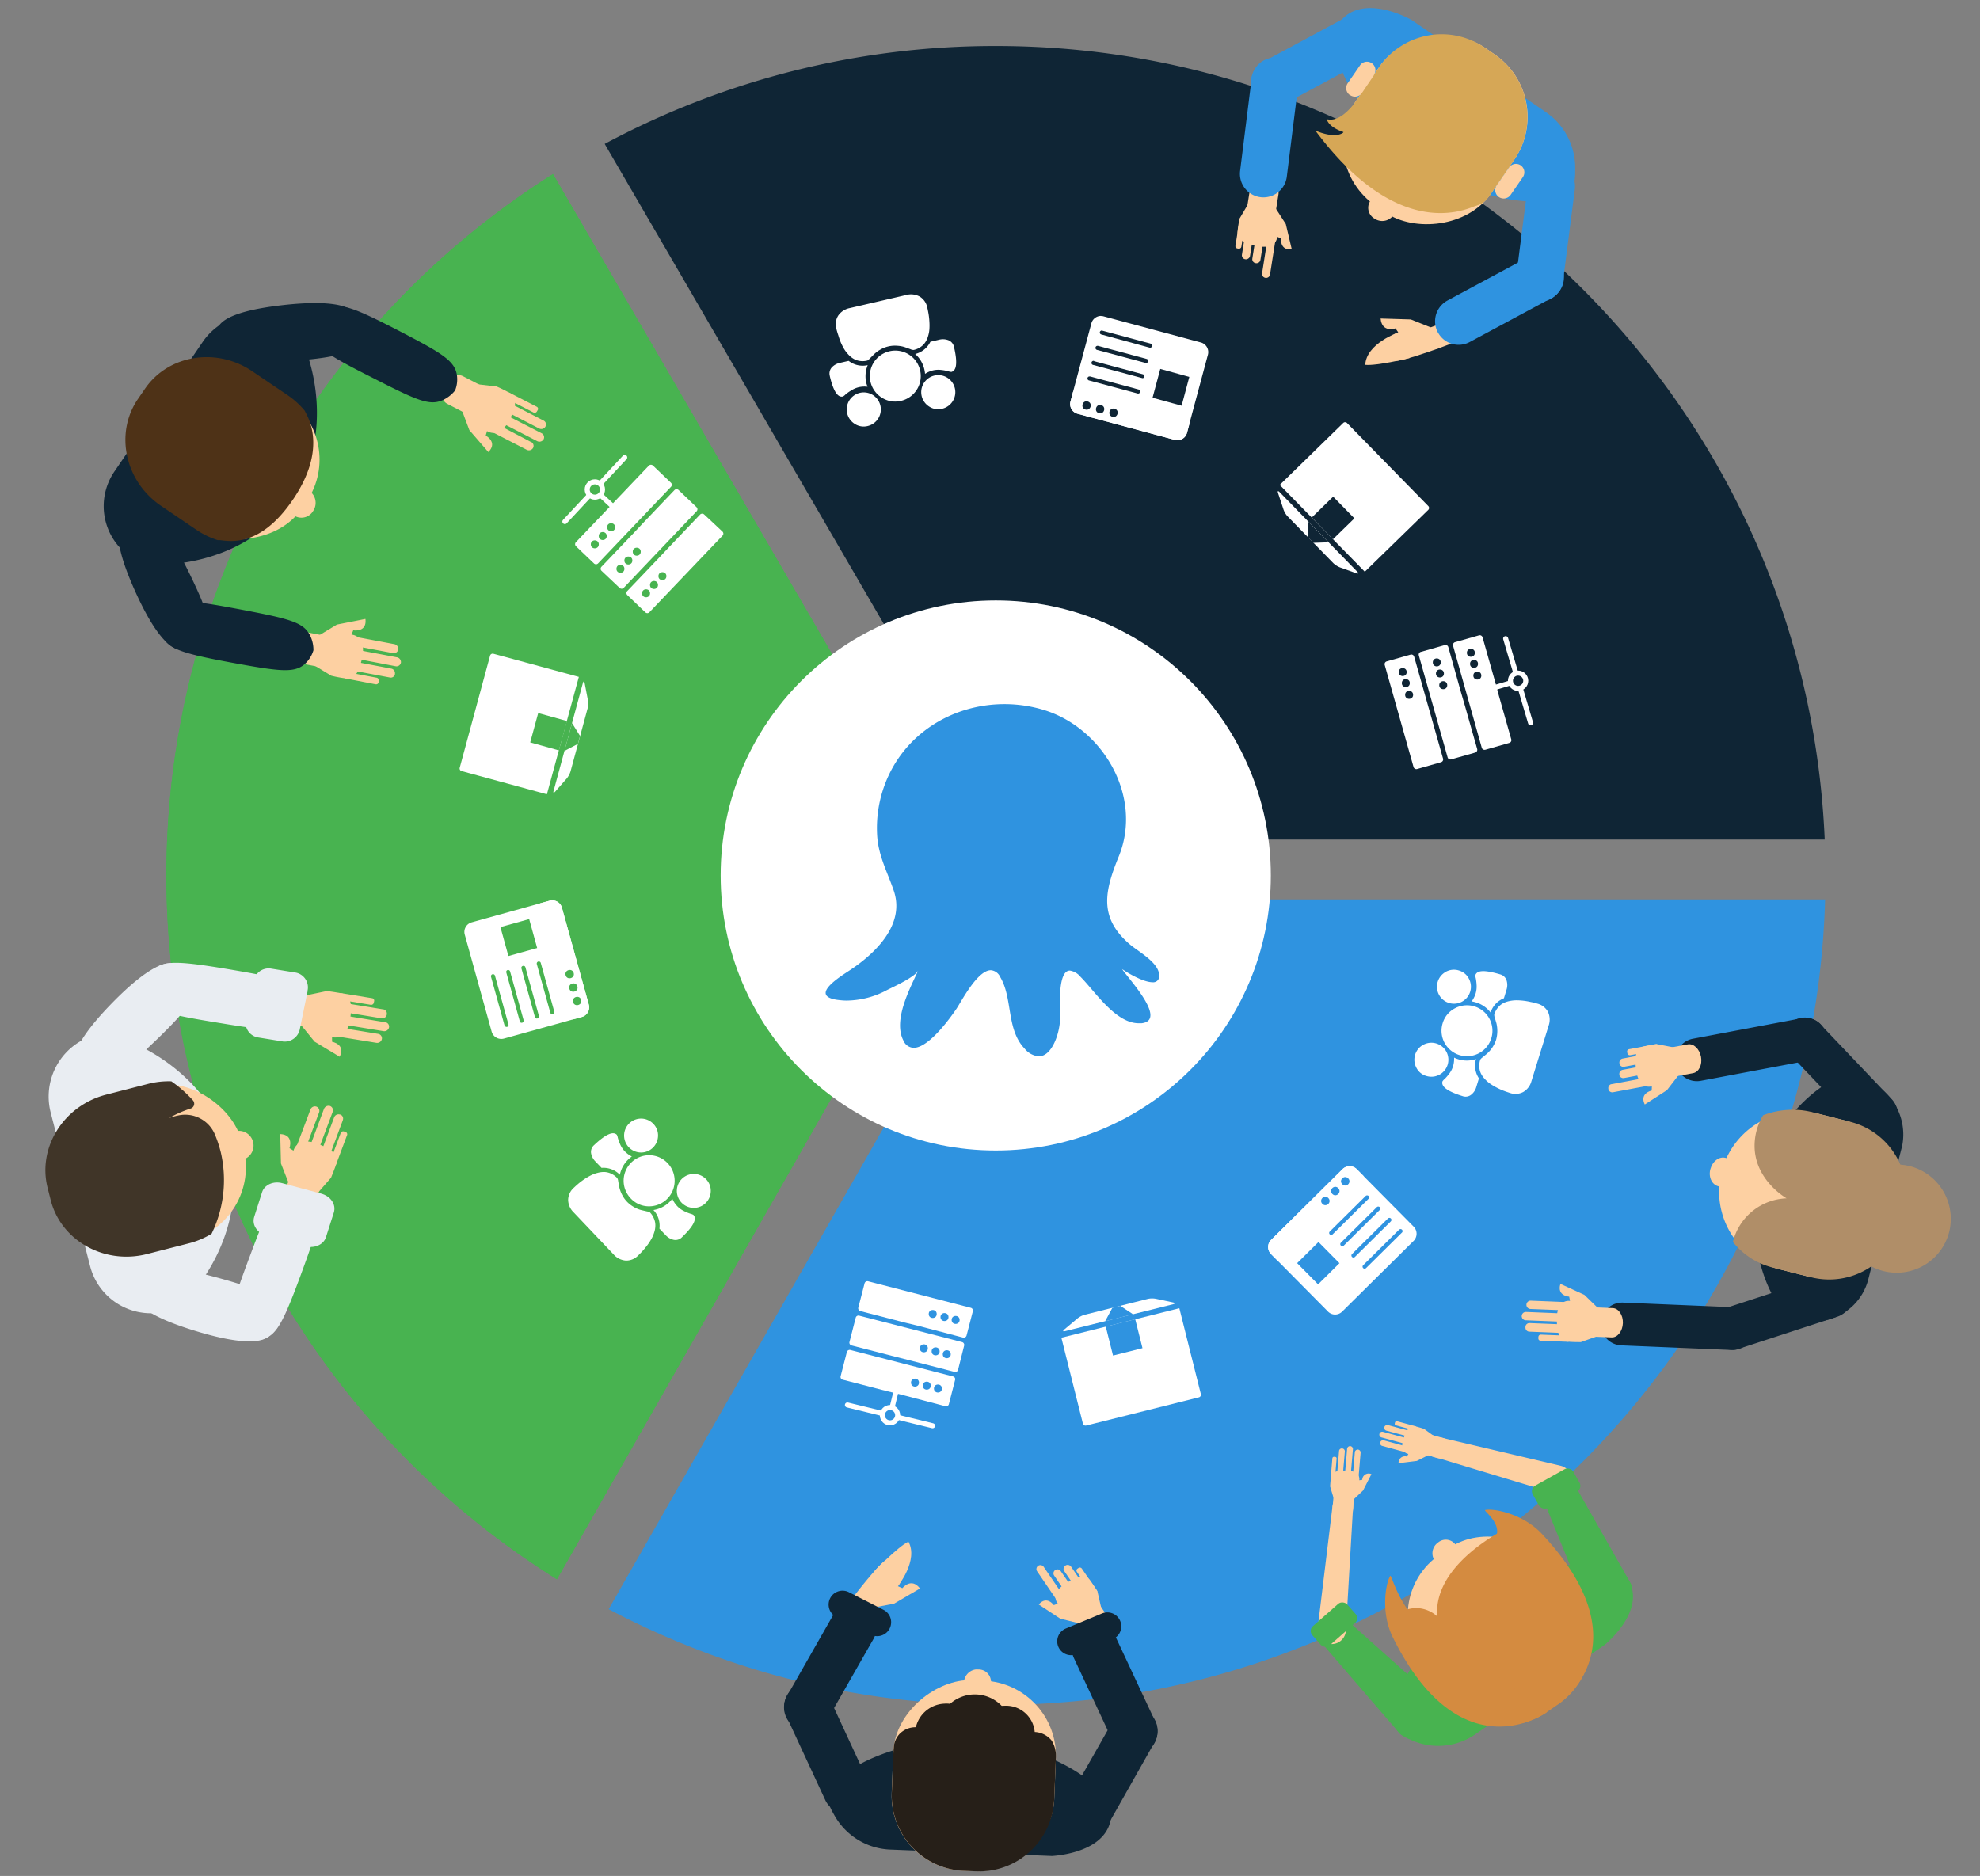 <svg id="Layer_1" data-name="Layer 1" xmlns="http://www.w3.org/2000/svg" viewBox="0 0 496 470"><rect x="0" y="0" width="496" height="470" fill="#808080" stroke="none"/><defs><style>.cls-1,.cls-3{fill:#0f2535;}.cls-2,.cls-5{fill:none;}.cls-2,.cls-3,.cls-7,.cls-9{stroke:#fff;stroke-linecap:round;stroke-linejoin:round;stroke-width:1.26px;}.cls-4{fill:#fff;}.cls-6,.cls-7{fill:#2f93e0;}.cls-8,.cls-9{fill:#48b350;}.cls-10{fill:#e9edf2;}.cls-11{fill:#fdd0a2;}.cls-12{fill:#403528;}.cls-13{fill:#261f18;}.cls-14{fill:#b08e68;}.cls-15{fill:#d6a756;}.cls-16{fill:#4e3217;}.cls-17{fill:#d48b40;}</style></defs><title>onboarding-spaces</title><path class="cls-1" d="M252.79,210.34H457.1C452.38,99.74,361.24,11.52,249.48,11.52a206.86,206.86,0,0,0-98,24.53L252.79,210.34Z"/><path class="cls-1" d="M354.17,193.48a.64.64,0,0,1-.27-.07.6.6,0,0,1-.27-.34l-7.58-26.83a.57.57,0,0,1,.39-.7L371,158.59h.15a.68.68,0,0,1,.28.07.59.59,0,0,1,.26.34l7.59,26.84a.56.56,0,0,1-.39.69h0l-24.58,7-.14-.05Z"/><path class="cls-1" d="M371.17,159.13,378.76,186,354.17,193l-7.58-26.84,24.58-7Zm0-1.14a.76.76,0,0,0-.3,0l-24.59,7a1.11,1.11,0,0,0-.77,1.38h0l7.58,26.83a1.13,1.13,0,0,0,1.08.82,1.61,1.61,0,0,0,.31,0l24.58-6.95a1.13,1.13,0,0,0,.68-.53,1.17,1.17,0,0,0,.1-.86l-7.59-26.83a1.13,1.13,0,0,0-1.08-.82V158Z"/><path class="cls-2" d="M383.41,181.09,377.17,160m3.12,10.53-5.53,1.64"/><circle class="cls-3" cx="380.29" cy="170.56" r="1.92"/><path class="cls-4" d="M366.92,176.65l3.12,11a.74.74,0,0,1-.5.9l-6,1.7a.73.73,0,0,1-.9-.48v0l-7.22-25.56a.72.72,0,0,1,.5-.89h0l6-1.7a.72.72,0,0,1,.89.5h0L366,173.51Z"/><circle class="cls-1" cx="361.54" cy="171.67" r="1"/><circle class="cls-1" cx="360.71" cy="168.74" r="1"/><circle class="cls-1" cx="359.92" cy="165.96" r="1"/><path class="cls-4" d="M358.38,179.07l3.11,11a.72.72,0,0,1-.5.89h0l-6,1.71a.73.73,0,0,1-.89-.5l-7.22-25.56a.73.73,0,0,1,.48-.9h0l6-1.7a.73.73,0,0,1,.89.5l3.22,11.38Z"/><circle class="cls-1" cx="352.99" cy="174.09" r="1"/><circle class="cls-1" cx="352.16" cy="171.15" r="1"/><circle class="cls-1" cx="351.38" cy="168.38" r="1"/><path class="cls-4" d="M375.46,174.24l3.12,11a.72.72,0,0,1-.5.89h0l-6,1.71a.72.72,0,0,1-.89-.5h0L364,161.78a.72.72,0,0,1,.5-.89h0l6-1.71a.72.72,0,0,1,.89.5h0l3.22,11.38Z"/><circle class="cls-1" cx="370.08" cy="169.26" r="1"/><circle class="cls-1" cx="369.25" cy="166.33" r="1"/><circle class="cls-1" cx="368.46" cy="163.55" r="1"/><path class="cls-4" d="M320.55,123.3c-.39-.4-.57-.3-.39.23l1.37,4.14a5,5,0,0,0,1,1.68L334,141.09a5.42,5.42,0,0,0,1.65,1.06l4.11,1.47c.52.19.63,0,.25-.38L320.55,123.3Z"/><path class="cls-5" d="M328.47,132.29l-10.74-11"/><path class="cls-1" d="M327.76,130.7l-.2,3.81L329,136l3.8-.13Z"/><path class="cls-4" d="M341.89,143.24l15.88-15.48a.69.69,0,0,0,0-1l0,0L337.45,106a.68.68,0,0,0-1,0l0,0-15.87,15.49,21.31,21.75Z"/><path class="cls-1" d="M328.61,129.65l5.35-5.22,5.32,5.44-5.36,5.23Z"/><path class="cls-4" d="M294.91,110.8a2.86,2.86,0,0,1-.77-.1l-24.36-6.55a3,3,0,0,1-2.14-3.67v0l5.26-19.57a3,3,0,0,1,3.67-2.14h0L301,85.3A3,3,0,0,1,303.14,89v0l-5.26,19.57A3,3,0,0,1,294.91,110.8Z"/><path class="cls-1" d="M275.82,79.17a2.37,2.37,0,0,1,.65.09l24.36,6.54a2.51,2.51,0,0,1,1.76,3.06l-5.26,19.58a2.51,2.51,0,0,1-2.41,1.85,2.37,2.37,0,0,1-.65-.09l-24.36-6.54a2.51,2.51,0,0,1-1.76-3.07L273.4,81a2.51,2.51,0,0,1,2.42-1.85Zm0-1a3.54,3.54,0,0,0-3.41,2.61l-5.26,19.58a3.53,3.53,0,0,0,2.49,4.32L294,111.2a3.54,3.54,0,0,0,4.33-2.5l5.26-19.57a3.53,3.53,0,0,0-.36-2.68,3.44,3.44,0,0,0-2.14-1.64l-24.36-6.55a3.5,3.5,0,0,0-.91-.12Z"/><path class="cls-4" d="M268.78,98.22,298,106.06l-.64,2.38a2.5,2.5,0,0,1-3.06,1.76l-24.36-6.54a2.5,2.5,0,0,1-1.76-3.07h0Z"/><path class="cls-1" d="M273.06,94.31l12.23,3.29a.52.52,0,0,1-.26,1l-12.24-3.29a.5.5,0,0,1-.36-.61v0a.51.51,0,0,1,.62-.37Zm1-3.83,12.23,3.29a.51.51,0,0,1,.36.63.57.57,0,0,1-.23.3.49.49,0,0,1-.39,0l-12.24-3.28a.52.52,0,0,1-.35-.64.51.51,0,0,1,.62-.36Zm1-3.83,12.23,3.29a.52.52,0,0,1-.26,1l-12.24-3.28a.52.52,0,0,1-.35-.64.51.51,0,0,1,.62-.36Zm1-3.83,12.23,3.29a.52.52,0,0,1-.26,1L275.88,83.8a.51.51,0,0,1-.36-.62.52.52,0,0,1,.63-.36ZM296,101.65l-7.28-2,1.94-7.22,7.27,2Z"/><ellipse class="cls-1" cx="278.94" cy="103.41" rx="1.05" ry="1.04" transform="translate(106.69 345.96) rotate(-74.96)"/><ellipse class="cls-1" cx="275.58" cy="102.51" rx="1.05" ry="1.04" transform="translate(105.07 342.05) rotate(-74.96)"/><ellipse class="cls-1" cx="272.19" cy="101.6" rx="1.05" ry="1.04" transform="translate(103.44 338.1) rotate(-74.96)"/><path class="cls-4" d="M232.79,101.88a4.27,4.27,0,1,1,3.22.53A4.1,4.1,0,0,1,232.79,101.88Zm-3.53-13.19a5.77,5.77,0,0,0,3.81-3.07l2.17-.51a3.88,3.88,0,0,1,2.38.14A2.32,2.32,0,0,1,239,87q1.32,5.72-.69,6.18a2.94,2.94,0,0,1-.78-.17,11.34,11.34,0,0,0-1.74-.32,5.85,5.85,0,0,0-2,.09,6.48,6.48,0,0,0-2.06.88,8,8,0,0,0-.17-1.09A7.38,7.38,0,0,0,229.26,88.69ZM220.9,99.63a6.38,6.38,0,1,1,4.82.8A6.16,6.16,0,0,1,220.9,99.63Z"/><path class="cls-4" d="M209.52,82.39a4.09,4.09,0,0,1,.47-3.34,4.54,4.54,0,0,1,2.88-1.86L227,73.91a4.51,4.51,0,0,1,3.41.4,4.14,4.14,0,0,1,1.89,2.79c.13.58.24,1.14.33,1.69a18.23,18.23,0,0,1,.19,1.82,14.43,14.43,0,0,1,0,1.86,7.43,7.43,0,0,1-.33,1.74,5.37,5.37,0,0,1-.7,1.54,4.18,4.18,0,0,1-1.18,1.19,4.75,4.75,0,0,1-1.73.74,1.75,1.75,0,0,1-.78-.18l-1.37-.5a7.34,7.34,0,0,0-1.91-.37,7.21,7.21,0,0,0-2.27.16,7.3,7.3,0,0,0-2.11.85,7.47,7.47,0,0,0-1.55,1.18l-1,1c-.31.32-.51.49-.62.51a4.76,4.76,0,0,1-1.88.1,4.2,4.2,0,0,1-1.58-.55,5.43,5.43,0,0,1-1.31-1.08,8.18,8.18,0,0,1-1.07-1.41,15.12,15.12,0,0,1-.83-1.66A17.59,17.59,0,0,1,210,84,16.47,16.47,0,0,1,209.52,82.39Zm4.61,23.82a4.27,4.27,0,1,1,3.22.53A4.1,4.1,0,0,1,214.13,106.21Zm-6.25-12a2.29,2.29,0,0,1,.46-2.13,3.85,3.85,0,0,1,2.08-1.17l2.17-.5a5.7,5.7,0,0,0,4.78,1.07A7.32,7.32,0,0,0,217,95.9a8.36,8.36,0,0,0,.33,1,6.48,6.48,0,0,0-2.24.12,6,6,0,0,0-1.85.8,10.08,10.08,0,0,0-1.42,1,3.06,3.06,0,0,1-.63.51q-2,.56-3.33-5.16Z"/><path class="cls-6" d="M254,225.34,152.47,403.16a207,207,0,0,0,97,24c112.77,0,204.55-89.82,207.73-201.82Z"/><path class="cls-6" d="M237.41,353h-.14l-27-7a.56.56,0,0,1-.41-.68h0l6.38-24.74a.57.57,0,0,1,.55-.42.33.33,0,0,1,.14,0l27,7a.57.57,0,0,1,.4.69L238,352.58a.58.58,0,0,1-.26.35A.55.55,0,0,1,237.41,353Z"/><path class="cls-6" d="M216.79,320.74l27,7-6.38,24.73-27-7,6.38-24.74Zm0-1.13a1.12,1.12,0,0,0-1.09.84l-6.38,24.74a1.12,1.12,0,0,0,.79,1.36h0l27,7h.28a1.11,1.11,0,0,0,1.08-.85l6.4-24.7a1.13,1.13,0,0,0-.81-1.37l-27-7h-.28v0Z"/><path class="cls-2" d="M212.28,352l21.34,5.21M223,354.56l1.37-5.6"/><circle class="cls-7" cx="222.95" cy="354.56" r="1.92"/><path class="cls-4" d="M224.42,339.94l-11.1-2.86a.71.71,0,0,1-.52-.87h0l1.56-6.07a.71.71,0,0,1,.87-.52h0L241,336.24a.73.73,0,0,1,.52.89L240,343.19a.71.71,0,0,1-.87.52h0l-11.46-2.95Z"/><circle class="cls-6" cx="231.43" cy="337.8" r="1"/><circle class="cls-6" cx="234.38" cy="338.56" r="1"/><circle class="cls-6" cx="237.17" cy="339.28" r="1"/><path class="cls-4" d="M226.63,331.35l-11.1-2.87a.73.73,0,0,1-.52-.88l1.57-6.07a.73.73,0,0,1,.88-.52l25.72,6.64a.71.71,0,0,1,.52.87h0l-1.57,6.07a.73.73,0,0,1-.88.52l-11.45-3Z"/><circle class="cls-6" cx="233.65" cy="329.2" r="1"/><circle class="cls-6" cx="236.6" cy="329.97" r="1"/><circle class="cls-6" cx="239.39" cy="330.69" r="1"/><path class="cls-4" d="M222.2,348.54l-11.1-2.87a.71.71,0,0,1-.52-.87h0l1.56-6.06a.73.73,0,0,1,.89-.52l25.71,6.63a.71.71,0,0,1,.52.87h0l-1.56,6.07a.71.71,0,0,1-.87.52h0l-11.45-3Z"/><circle class="cls-6" cx="229.21" cy="346.4" r="1"/><circle class="cls-6" cx="232.16" cy="347.16" r="1"/><circle class="cls-6" cx="234.96" cy="347.88" r="1"/><path class="cls-4" d="M293.87,326.76c.54-.13.53-.34,0-.45l-4.27-.91a5.18,5.18,0,0,0-2,0l-15.91,4a5.27,5.27,0,0,0-1.75.89l-3.34,2.81c-.42.36-.33.54.21.4Z"/><path class="cls-5" d="M282.11,329.07,297,325.34"/><path class="cls-6" d="M283.84,329.27l-3.19-2.1-2,.49-1.8,3.35Z"/><path class="cls-4" d="M265.88,335.15l5.39,21.52a.67.67,0,0,0,.81.49l28.25-7.07a.68.68,0,0,0,.49-.82l-5.39-21.51-29.55,7.39Z"/><path class="cls-6" d="M277,332.36l7.38-1.85,1.82,7.25-7.38,1.85Z"/><path class="cls-4" d="M334.44,329.85a3,3,0,0,1-2.15-.89L318,314.56a3,3,0,0,1,0-4.24l0,0,18-17.74a3,3,0,0,1,4.26,0L354.5,307a3,3,0,0,1,0,4.24l0,0L336.56,329A3,3,0,0,1,334.44,329.85Z"/><path class="cls-6" d="M338.1,292.19a2.52,2.52,0,0,1,1.78.74l14.26,14.4a2.54,2.54,0,0,1,0,3.54l-17.93,17.74a2.5,2.5,0,0,1-3.53,0L318.4,314.19a2.5,2.5,0,0,1,0-3.53l17.92-17.75a2.52,2.52,0,0,1,1.76-.72Zm0-1a3.48,3.48,0,0,0-2.48,1l-17.93,17.75a3.53,3.53,0,0,0,0,5h0l14.26,14.4a3.46,3.46,0,0,0,2.51,1,3.52,3.52,0,0,0,2.48-1l17.92-17.75a3.52,3.52,0,0,0,0-5l0,0-14.26-14.4a3.46,3.46,0,0,0-2.51-1Z"/><path class="cls-4" d="M341.61,294.68l-21.48,21.26-1.73-1.75a2.5,2.5,0,0,1,0-3.53l17.92-17.75a2.52,2.52,0,0,1,3.54,0Z"/><path class="cls-6" d="M342.83,300.34l-9,8.91a.5.5,0,0,1-.72,0,.49.49,0,0,1-.15-.35.51.51,0,0,1,.15-.35l9-8.92a.53.53,0,0,1,.72,0,.51.51,0,0,1,0,.72Zm2.79,2.82-9,8.91a.51.51,0,0,1-.72-.73l9-8.91a.53.53,0,0,1,.72,0,.51.51,0,0,1,0,.72Zm2.79,2.84-9,8.91a.51.51,0,0,1-.72-.73l9-8.91a.53.53,0,0,1,.72,0,.51.51,0,0,1,0,.72Zm2.79,2.8-9,8.91a.53.53,0,0,1-.72,0,.51.51,0,0,1,0-.72l9-8.91a.51.51,0,0,1,.72.73Zm-26.26,7.67,5.35-5.3,5.25,5.31-5.35,5.3Z"/><ellipse class="cls-6" cx="332.01" cy="300.88" rx="1.04" ry="1.05" transform="translate(-115.62 320.63) rotate(-44.71)"/><ellipse class="cls-6" cx="334.5" cy="298.41" rx="1.04" ry="1.05" transform="translate(-113.16 321.66) rotate(-44.71)"/><ellipse class="cls-6" cx="336.98" cy="295.96" rx="1.04" ry="1.05" transform="translate(-110.71 322.7) rotate(-44.71)"/><path class="cls-4" d="M356.57,261.74a4.26,4.26,0,1,1,.73,7.83,4,4,0,0,1-2.5-2.08,4.26,4.26,0,0,1,1.76-5.75Zm13.18,3.59a5.76,5.76,0,0,0,.73,4.84l-.65,2.13a3.75,3.75,0,0,1-1.33,2,2.25,2.25,0,0,1-2.15.31q-5.61-1.74-5-3.7a2.8,2.8,0,0,1,.55-.59,11.29,11.29,0,0,0,1.15-1.34,5.77,5.77,0,0,0,.93-1.79,6.68,6.68,0,0,0,.28-2.22,7.21,7.21,0,0,0,5.49.36Zm-5.24-12.73a6.38,6.38,0,1,1-3.12,3.76A6.18,6.18,0,0,1,364.51,252.6Z"/><path class="cls-4" d="M385.13,251.45a4.18,4.18,0,0,1,2.66,2.09,4.55,4.55,0,0,1,.15,3.42l-4.3,13.89a4.46,4.46,0,0,1-2.06,2.74,4.15,4.15,0,0,1-3.36.23c-.57-.18-1.11-.37-1.63-.57a14.61,14.61,0,0,1-1.66-.76,14.33,14.33,0,0,1-1.6-.95,8.64,8.64,0,0,1-1.33-1.16,5.71,5.71,0,0,1-1-1.39,4.38,4.38,0,0,1-.43-1.62,5.15,5.15,0,0,1,.23-1.87,2.17,2.17,0,0,1,.56-.57l1.12-.93a8.07,8.07,0,0,0,2.29-3.46,8.22,8.22,0,0,0,.09-4.18l-.41-1.4a1.93,1.93,0,0,1-.13-.79,5,5,0,0,1,.87-1.67,4.32,4.32,0,0,1,1.27-1.1,5.94,5.94,0,0,1,1.59-.58,8.72,8.72,0,0,1,1.76-.21,16,16,0,0,1,3.65.43,13.53,13.53,0,0,1,1.67.41Zm-22.9-8a4.18,4.18,0,0,1,3.25-.3,4.08,4.08,0,0,1,2.5,2.08,4.25,4.25,0,1,1-5.73-1.78Zm13.55.66a2.31,2.31,0,0,1,1.61,1.47,3.9,3.9,0,0,1,0,2.39l-.65,2.13a5.73,5.73,0,0,0-3.34,3.58,7.28,7.28,0,0,0-3.67-2.54,7.91,7.91,0,0,0-1.07-.25,6.82,6.82,0,0,0,1-2,6.13,6.13,0,0,0,.24-2,11.57,11.57,0,0,0-.2-1.76,3.51,3.51,0,0,1-.12-.79c.42-1.33,2.42-1.33,6.2-.23Z"/><path class="cls-8" d="M240.39,218.86,138.52,43.61a207.84,207.84,0,0,0,1,352.06L240.39,218.86Z"/><path class="cls-8" d="M240.39,218.86,138.52,43.61a207.84,207.84,0,0,0,1,352.06L240.39,218.86Z"/><path class="cls-8" d="M162.3,154.5a.55.55,0,0,1-.39-.16L143.43,136.7a.56.56,0,0,1,0-.79l19.26-20.17a.55.55,0,0,1,.4-.18.57.57,0,0,1,.39.16L182,133.36a.57.57,0,0,1,0,.79L162.7,154.32A.55.55,0,0,1,162.3,154.5Z"/><path class="cls-8" d="M163.07,116.13l18.48,17.64L162.3,153.94,143.82,136.3Zm0-1.13a1.12,1.12,0,0,0-.81.35L143,135.52a1.08,1.08,0,0,0-.31.8,1.12,1.12,0,0,0,.34.79l18.48,17.64a1.1,1.1,0,0,0,1.57,0l19.25-20.17a1.12,1.12,0,0,0,0-1.58h0l-18.48-17.64a1.13,1.13,0,0,0-.78-.31Z"/><path class="cls-2" d="M156.5,114.6l-15,16.08m7.48-8,4.23,3.93"/><circle class="cls-9" cx="149.02" cy="122.64" r="1.92"/><path class="cls-4" d="M161.07,131.06l7.91-8.3a.74.74,0,0,1,1,0l4.53,4.33a.72.72,0,0,1,0,1L156.22,147.3a.72.72,0,0,1-1,0l-4.55-4.3a.72.72,0,0,1,0-1l8.17-8.56Z"/><circle class="cls-8" cx="159.51" cy="138.22" r="1"/><circle class="cls-8" cx="157.41" cy="140.43" r="1"/><circle class="cls-8" cx="155.42" cy="142.51" r="1"/><path class="cls-4" d="M167.49,137.19l7.91-8.3a.74.74,0,0,1,1,0l4.6,4.31a.72.72,0,0,1,0,1l-18.34,19.21a.72.72,0,0,1-1,0l-4.53-4.33a.72.72,0,0,1,0-1l8.17-8.56Z"/><circle class="cls-8" cx="165.94" cy="144.35" r="1"/><circle class="cls-8" cx="163.83" cy="146.56" r="1"/><circle class="cls-8" cx="161.84" cy="148.64" r="1"/><path class="cls-4" d="M154.65,124.93l7.91-8.3a.74.74,0,0,1,1,0l4.53,4.33a.72.72,0,0,1,0,1L149.8,141.17a.72.72,0,0,1-1,0l-4.53-4.33a.72.72,0,0,1,0-1l8.17-8.56Z"/><circle class="cls-8" cx="153.09" cy="132.09" r="1"/><circle class="cls-8" cx="150.99" cy="134.3" r="1"/><circle class="cls-8" cx="149" cy="136.38" r="1"/><path class="cls-4" d="M138.68,198.11c-.14.54,0,.63.4.22L142,195a5.34,5.34,0,0,0,.92-1.73l4.29-15.83a5,5,0,0,0,.07-2l-.82-4.29c-.1-.54-.3-.55-.45,0l-7.33,27Z"/><path class="cls-5" d="M142.41,186.72l-4,14.83"/><path class="cls-8" d="M141.39,188.13l3.39-1.76.52-2-2-3.2Z"/><path class="cls-4" d="M145,169.59l-21.4-5.8a.68.68,0,0,0-.83.46h0l-7.61,28.1a.68.68,0,0,0,.46.83h0L137,199l8-29.4Z"/><path class="cls-8" d="M132.82,186l2-7.35,7.22,2L140,188Z"/><path class="cls-4" d="M125.57,260.8a3,3,0,0,1-2.91-2.21l-6.74-24.3a3,3,0,0,1,2.07-3.7h0l19.53-5.42a3.09,3.09,0,0,1,.8-.11,3,3,0,0,1,2.91,2.21l6.74,24.3a3,3,0,0,1-2.07,3.7h0l-19.53,5.42A2.71,2.71,0,0,1,125.57,260.8Z"/><path class="cls-8" d="M138.35,225.57a2.51,2.51,0,0,1,2.41,1.83l6.74,24.3a2.5,2.5,0,0,1-1.73,3.08l-19.53,5.42a2.51,2.51,0,0,1-3.08-1.74l-6.74-24.31a2.5,2.5,0,0,1,1.73-3.07h0l19.52-5.42a2.52,2.52,0,0,1,.67-.09Zm0-1a3.74,3.74,0,0,0-.94.13l-19.53,5.42a3.54,3.54,0,0,0-2.46,4.35l6.75,24.3a3.53,3.53,0,0,0,3.4,2.59,3.74,3.74,0,0,0,.94-.13L146,255.77a3.52,3.52,0,0,0,2.46-4.34l-6.75-24.31a3.53,3.53,0,0,0-3.4-2.59l0,0Z"/><path class="cls-4" d="M143.39,255.43l-8.08-29.12,2.37-.65a2.5,2.5,0,0,1,3.08,1.74h0l6.74,24.3a2.5,2.5,0,0,1-1.73,3.08l-2.38.65Z"/><path class="cls-8" d="M137.86,253.74l-3.39-12.21a.52.52,0,0,1,.38-.63.51.51,0,0,1,.62.36l3.38,12.2a.52.52,0,0,1-.39.62.53.53,0,0,1-.61-.34ZM134,254.8l-3.39-12.21A.5.5,0,0,1,131,242h0a.49.49,0,0,1,.61.32v0L135,254.53a.51.51,0,0,1-.35.62h0a.49.49,0,0,1-.63-.3s0,0,0,0Zm-3.79,1.06-3.38-12.21a.49.49,0,0,1,.32-.61h0a.51.51,0,0,1,.63.35l3.39,12.21a.52.52,0,0,1-.38.63.51.51,0,0,1-.62-.36Zm-3.82,1.06L123,244.71a.52.52,0,0,1,.36-.62.51.51,0,0,1,.63.35l3.38,12.21a.49.49,0,0,1-.32.61h0a.51.51,0,0,1-.63-.35Zm6.17-26.65,2,7.25-7.2,2-2-7.25Z"/><ellipse class="cls-8" cx="142.7" cy="244.05" rx="1.05" ry="1.04" transform="translate(-60.06 47.05) rotate(-15.51)"/><ellipse class="cls-8" cx="143.63" cy="247.42" rx="1.05" ry="1.04" transform="translate(-60.93 47.42) rotate(-15.51)"/><ellipse class="cls-8" cx="144.57" cy="250.79" rx="1.05" ry="1.04" transform="translate(-61.8 47.79) rotate(-15.51)"/><path class="cls-4" d="M164.84,284.57a4.25,4.25,0,1,1-1.17-3A4.13,4.13,0,0,1,164.84,284.57Zm-9.56,9.75a5.73,5.73,0,0,0-4.58-1.72l-1.54-1.6a3.89,3.89,0,0,1-1.1-2.13,2.27,2.27,0,0,1,.79-2q4.25-4,5.67-2.56a2.89,2.89,0,0,1,.25.77,12.17,12.17,0,0,0,.6,1.66,6.29,6.29,0,0,0,1.11,1.68,6.73,6.73,0,0,0,1.8,1.33,9.58,9.58,0,0,0-.85.7,7.33,7.33,0,0,0-2.15,3.87Z"/><path class="cls-4" d="M169,296a6.39,6.39,0,0,1-6.54,6.23,6.22,6.22,0,0,1-4.47-2A6.39,6.39,0,1,1,169,296Z"/><path class="cls-4" d="M159.89,314.52a4.13,4.13,0,0,1-3.12,1.3,4.5,4.5,0,0,1-3.06-1.54l-10-10.53a4.47,4.47,0,0,1-1.39-3.13,4.18,4.18,0,0,1,1.44-3.05c.43-.41.86-.79,1.29-1.15a17.59,17.59,0,0,1,1.47-1.08,14.23,14.23,0,0,1,1.61-.92,8.11,8.11,0,0,1,1.67-.6,6,6,0,0,1,1.69-.19,4.57,4.57,0,0,1,1.62.42,5,5,0,0,1,1.52,1.11,1.91,1.91,0,0,1,.23.77c.08.43.17.9.26,1.43a7.89,7.89,0,0,0,.65,1.84,7.34,7.34,0,0,0,1.29,1.87,7.62,7.62,0,0,0,1.81,1.38,6.88,6.88,0,0,0,1.8.73l1.42.33a2,2,0,0,1,.75.27,5,5,0,0,1,1,1.58,4.21,4.21,0,0,1,.33,1.64,5.55,5.55,0,0,1-.26,1.67,8.11,8.11,0,0,1-.68,1.64,14.23,14.23,0,0,1-1,1.56c-.39.53-.78,1-1.15,1.42S160.31,314.12,159.89,314.52Zm18.16-16.08a4.25,4.25,0,1,1-1.17-3A4.13,4.13,0,0,1,178.05,298.44Zm-7.18,11.5a2.27,2.27,0,0,1-2.07.69,3.83,3.83,0,0,1-2.07-1.2l-1.54-1.61a5.74,5.74,0,0,0-1.5-4.66,7.44,7.44,0,0,0,4-2,9.49,9.49,0,0,0,.73-.82,6.73,6.73,0,0,0,1.25,1.87,5.72,5.72,0,0,0,1.62,1.18,11.72,11.72,0,0,0,1.63.69,3.47,3.47,0,0,1,.76.28c1,1,0,2.88-2.81,5.58Z"/><circle class="cls-4" cx="249.44" cy="219.34" r="68.91"/><path class="cls-6" d="M260.22,265.53a6,6,0,0,1-4.14-2.19c-2.8-2.92-3.43-6.75-4-10.45-.46-2.83-.9-5.5-2.24-7.74-.75-1.24-1.4-1.24-1.61-1.24-2.33,0-5.65,5.56-7.07,7.93-.37.63-.68,1.13-.89,1.44-2.57,3.76-7.46,10.08-11.35,10.08a3.68,3.68,0,0,1-3.31-2.26c-2.27-4.31,0-10.33,2.11-15-1.29.78-2.83,1.56-4.31,2.28l-.76.37a22.48,22.48,0,0,1-10.33,2.73,12.46,12.46,0,0,1-1.36,0c-1.86-.13-4.38-.51-4.82-2.21s1.22-3.52,5.68-6.41l.17-.11c5.47-3.53,14.15-10.69,11.19-19.32-.44-1.27-.93-2.52-1.4-3.72-1.33-3.35-2.58-6.52-2.8-10.35a32,32,0,0,1,2-13c4.69-12.6,16.76-20.74,30.74-20.74a34.87,34.87,0,0,1,10,1.46,30.79,30.79,0,0,1,18.5,16.15,26.49,26.49,0,0,1,.93,21.66c-3.38,8.23-5.17,14.57,2.54,21.14.47.4,1.13.87,1.83,1.36,2.59,1.86,5.81,4.16,5.8,7.08a2.32,2.32,0,0,1-2.13,2.49h-.4a11.19,11.19,0,0,1-4.34-1.29c2.95,3.8,5.41,7.52,4.46,9.83a3.05,3.05,0,0,1-2.74,1.73h-.82c-4.89,0-9.11-4.92-12.49-8.88-.95-1.12-1.85-2.17-2.65-3-1.17-1.17-1.82-1.35-2.11-1.35a.58.58,0,0,0-.46.22c-1.37,1.4-1.23,7.11-1.18,9.55v1.33c-.11,3.6-2,10.48-6.24,10.48Z"/><path class="cls-4" d="M251.64,176.41a33.82,33.82,0,0,1,9.74,1.43c14.84,4.46,25,21.68,18.89,36.69-3.54,8.66-5.13,15.35,2.78,22.09,2.14,1.83,7.35,4.57,7.33,7.81a1.49,1.49,0,0,1-1.29,1.66,1.34,1.34,0,0,1-.4,0c-2.49,0-6.92-2.78-7.59-3.3,1.06,1.85,11.55,12.79,4.88,13.57h-.73c-5.85,0-11-8.06-14.55-11.6a4.3,4.3,0,0,0-2.7-1.59c-3.15,0-2.43,9.61-2.45,11.93,0,3.42-1.9,9.55-5.33,9.55a5.13,5.13,0,0,1-3.54-1.93c-4.67-4.87-2.91-12.63-6.16-18a2.77,2.77,0,0,0-2.32-1.64c-3.4,0-7.46,8-8.65,9.73-1.31,1.92-6.8,9.71-10.66,9.71a2.87,2.87,0,0,1-2.57-1.81c-2.67-5.07,1.6-13,3.71-17.6-.77,1.66-6.2,4.12-7.79,4.92a21.72,21.72,0,0,1-10,2.65,11.39,11.39,0,0,1-1.3-.05c-8.2-.59-2.16-4.87,1.27-7.1l.52-.34-.34.22c6.65-4.28,14.46-11.62,11.5-20.27-1.62-4.72-3.86-8.75-4.16-13.85a31.13,31.13,0,0,1,1.9-12.68c4.76-12.79,17-20.2,30-20.2Zm-39.21,67-.18.12-.12.07.3-.19Zm39.2-68.67c-14.33,0-26.71,8.36-31.53,21.29a33.06,33.06,0,0,0-2,13.36c.23,4,1.56,7.34,2.85,10.61.47,1.19,1,2.42,1.39,3.68,2.77,8.09-5.59,15-10.82,18.33l-.08.05-.09.06c-4.09,2.66-6.68,4.91-6.06,7.33.57,2.23,3.45,2.69,5.57,2.84.47,0,.95.06,1.42.06A23.22,23.22,0,0,0,223,249.53l.74-.37c.8-.39,1.53-.76,2.21-1.11-1.8,4.39-3.18,9.5-1.1,13.44a4.44,4.44,0,0,0,4,2.7c2.24,0,6.14-1.81,12-10.44.24-.34.54-.84.92-1.48,3-5,5.12-7.52,6.35-7.52.34,0,.7.52.89.83,1.26,2.1,1.68,4.69,2.13,7.44.63,3.83,1.27,7.79,4.26,10.9a6.75,6.75,0,0,0,4.74,2.44c4.87,0,7-7.3,7-11.21v-1.36c-.16-6.63.45-8.43.88-8.89a4.23,4.23,0,0,1,1.44,1.08c.77.77,1.66,1.81,2.6,2.91,3.5,4.09,7.85,9.18,13.13,9.18a5.74,5.74,0,0,0,.92-.05,3.8,3.8,0,0,0,3.41-2.25c.9-2.18-.54-5.11-2.82-8.32a7.48,7.48,0,0,0,1.93.31,3.15,3.15,0,0,0,3.36-2.91,2.8,2.8,0,0,0,0-.41c0-3.36-3.4-5.8-6.15-7.77-.68-.48-1.33-.94-1.77-1.32-6.67-5.68-6.06-11-2.31-20.18a27.3,27.3,0,0,0-.95-22.34,31.66,31.66,0,0,0-19-16.59,35.76,35.76,0,0,0-10.22-1.5Z"/><path class="cls-10" d="M57.46,288.3c-5.36-21.3-28-29.73-32.26-29.13A16.61,16.61,0,0,0,21,260.4a16.06,16.06,0,0,0-8.26,18.5l9.82,38.28A15.73,15.73,0,0,0,37,329a15.34,15.34,0,0,0,2.71-.13,17.79,17.79,0,0,0,4.78-1.53C47.41,325.93,62.67,309,57.46,288.3Z"/><rect class="cls-11" x="12.25" y="272.93" width="49.26" height="39.89" rx="18.89" ry="18.89" transform="translate(-71.58 18.33) rotate(-14.38)"/><path class="cls-11" d="M61.2,290.42a3.68,3.68,0,0,1-1.81-7.07,3.68,3.68,0,0,1,1.81,7.07ZM83,258.29a1.12,1.12,0,0,0,.91,1.3H84l10.27,1.67a1.21,1.21,0,0,0,1.39-.93,1.12,1.12,0,0,0-.9-1.3h0l-10.26-1.67a1.22,1.22,0,0,0-1.46.92Zm1.85-8.93-.09.43a.6.6,0,0,0,.47.7h0l7.65,1.25a.67.67,0,0,0,.76-.51l.09-.43a.61.61,0,0,0-.49-.71h0l-7.66-1.25A.66.66,0,0,0,84.85,249.36Zm0,6a1.11,1.11,0,0,0,.88,1.3h.06l10.27,1.68a1.21,1.21,0,0,0,1.39-.93,1.11,1.11,0,0,0-.88-1.3h-.06l-10.26-1.68a1.24,1.24,0,0,0-1.4.93Zm-.56-3.28v.1a1.06,1.06,0,0,0,.84,1.24h.05l10.37,1.7a1.16,1.16,0,0,0,1.34-.89v-.1a1.06,1.06,0,0,0-.84-1.24H96l-10.37-1.7A1.17,1.17,0,0,0,84.29,252.11Z"/><path class="cls-11" d="M85.84,248.94c.92.25,2.73.8,1.86,6.42s-4.52,4.47-4.52,4.47V261s3.51.63,1.91,3.76l-6.3-3.8-3.25-4,1.56-7.67,4.8-1S84.93,248.69,85.84,248.94Z"/><path class="cls-11" d="M69.23,252c-.45,2.17.54,4.16,2.19,4.43l4.52.74c1.65.27,3.36-1.29,3.8-3.46s-.55-4.16-2.2-4.43L73,248.5C71.38,248.23,69.67,249.79,69.23,252Z"/><path class="cls-10" d="M21,270.39c-1.92-1.27-2.15-3.68-2.22-4.44-.15-1.57,0-5.05,9.06-14.41,10.12-10.42,14-10.31,15.26-10.19a9.27,9.27,0,0,1,4,1.4,7.55,7.55,0,0,1,1.69,3.71c.42,3.2-1.65,6.16-7.6,12.09-3,3-7.17,6.91-12.36,11.16C26,271.39,22.92,271.69,21,270.39Z"/><path class="cls-10" d="M36.22,246.33a8.52,8.52,0,0,1,2.37-3.46c2.65-2.28,6.12-2.18,20.23.23,10.81,1.85,14.23,2.73,15.85,5.74a7.81,7.81,0,0,1,.84,4,8.42,8.42,0,0,1-2.37,3.45c-2.67,2.26-6.08,2-18.16,0-12.84-2.08-16.29-2.93-17.92-6a7.66,7.66,0,0,1-.84-4Z"/><path class="cls-12" d="M53,309.11a30.73,30.73,0,0,0,2.33-20.32,29.62,29.62,0,0,0-1.52-4.61,8.07,8.07,0,0,0-8.91-4.76,16,16,0,0,0-2.55.7,28.39,28.39,0,0,1,5.35-2.37,1.27,1.27,0,0,0,.64-2.06,31.58,31.58,0,0,0-5.42-4.78,20.69,20.69,0,0,0-5.81.64l-10.51,2.7C15.94,277,9.34,287.52,11.94,297.65l.78,3.08c2.6,10.13,13.46,16.19,24.13,13.45l10.51-2.69A20.93,20.93,0,0,0,53,309.11Z"/><path class="cls-10" d="M61.59,255.21l1.93-9.37a3.85,3.85,0,0,1,4.16-3.2l6.48,1.05a3.77,3.77,0,0,1,2.89,4.48l0,.2-1.92,9.36a3.87,3.87,0,0,1-4.16,3.21l-6.49-1.05a3.77,3.77,0,0,1-2.88-4.5,1.16,1.16,0,0,1,0-.18Z"/><path class="cls-11" d="M74.79,289.19a1.11,1.11,0,0,1-.69-1.41.14.14,0,0,1,0-.06L77.76,278a1.2,1.2,0,0,1,1.49-.75,1.13,1.13,0,0,1,.69,1.44v0l-3.64,9.74A1.22,1.22,0,0,1,74.79,289.19ZM83.44,292l-.44-.1a.6.6,0,0,1-.37-.76v0l2.72-7.26a.66.66,0,0,1,.81-.41l.41.14a.6.6,0,0,1,.38.76v0l-2.72,7.27a.65.65,0,0,1-.79.36Zm-5.24-3a1.11,1.11,0,0,1-.69-1.41l0,0,3.64-9.75a1.24,1.24,0,0,1,1.5-.75,1.11,1.11,0,0,1,.69,1.41.14.14,0,0,1,0,.06l-3.64,9.74A1.22,1.22,0,0,1,78.2,289Zm2.57,2.16h-.1a1.07,1.07,0,0,1-.65-1.37v0l3.68-9.84a1.17,1.17,0,0,1,1.43-.72h.1a1.06,1.06,0,0,1,.66,1.35s0,0,0,.05l-3.67,9.85A1.18,1.18,0,0,1,80.77,291.16Z"/><path class="cls-11" d="M84.3,291.39c.23-.92.65-2.77-4.66-4.8s-6.12,1.7-6.12,1.7l-1-.63s1.2-3.37-2.32-3.53l.18,7.36,1.89,4.82,7.43,2.45,3.22-3.69s1.15-2.77,1.38-3.68Z"/><path class="cls-11" d="M73.43,304.32c-2.1-.7-3.34-2.55-2.76-4.11l1.6-4.29c.59-1.56,2.79-2.28,4.89-1.58s3.35,2.54,2.76,4.1l-1.6,4.29c-.58,1.57-2.78,2.27-4.89,1.59Z"/><path class="cls-10" d="M33.74,320.14c-1.07,2-.11,4.26.19,5,.62,1.45,2.4,4.43,14.87,8.26,13.89,4.27,17.28,2.28,18.29,1.59a9.11,9.11,0,0,0,2.81-3.14,7.43,7.43,0,0,0-.3-4.07c-1.17-3-4.41-4.6-12.49-6.94-4.13-1.19-9.6-2.6-16.19-3.83C37.63,316.87,34.82,318.07,33.74,320.14Z"/><path class="cls-10" d="M61.94,335.77a8.6,8.6,0,0,0,4.18-.35c3.3-1.17,4.93-4.23,9.84-17.68,3.76-10.3,4.69-13.7,2.88-16.6a7.75,7.75,0,0,0-3-2.71,8.36,8.36,0,0,0-4.18.35c-3.28,1.19-4.72,4.29-9,15.75-4.58,12.18-5.54,15.59-3.7,18.53A7.85,7.85,0,0,0,61.94,335.77Z"/><path class="cls-10" d="M66.82,309.61l9.81,2.64c2.16.58,4.4-.42,5-2.22l2-6.26c.62-2-.8-4.08-3.16-4.72l-9.8-2.63c-2.17-.59-4.4.41-5,2.21l-2,6.27c-.62,2,.8,4.1,3.15,4.71Z"/><path class="cls-1" d="M246,436.08c-18.23-1.64-38,6.81-38.46,14.45-.09,1.66.81,3.08,1.64,4.55a16.79,16.79,0,0,0,14.06,8.32l40.31,1.6c1.58-.11,11.39-.91,14.14-7.28a8.58,8.58,0,0,0,.68-3.2C278.26,446.87,262,437.52,246,436.08Z"/><path class="cls-11" d="M219.13,393.53s5.8-6,8.43-7.3c2.59,4.63-2.63,11.16-2.63,11.16l-5.8-3.86Z"/><rect class="cls-11" x="220.04" y="424.52" width="47.8" height="40.75" rx="18.81" ry="18.81" transform="translate(-210.35 670.86) rotate(-87.71)"/><path class="cls-11" d="M248.24,421.15a3.4,3.4,0,1,1-3.85-2.88,3.18,3.18,0,0,1,.62,0A3.09,3.09,0,0,1,248.24,421.15Z"/><path class="cls-13" d="M250.49,438.48,237.24,438a5.55,5.55,0,1,1,.45-11.09l13.24.53a5.52,5.52,0,1,1-.44,11Z"/><path class="cls-13" d="M264.48,439.19a7.1,7.1,0,0,0-1.05-3.13,5.82,5.82,0,0,0-4.23-2.13,7.2,7.2,0,0,0-7.8-6.55l-.43.05a9.34,9.34,0,0,0-13-.53,7.68,7.68,0,0,0-8.54,5.84,5.64,5.64,0,0,0-3.92,1.51A5.43,5.43,0,0,0,224,437a19.06,19.06,0,0,0-.19,2l-.41,10.18a18.86,18.86,0,0,0,18,19.54l3.14.13a18.86,18.86,0,0,0,19.54-18l.41-10.18a9.14,9.14,0,0,0,0-1.48Z"/><path class="cls-11" d="M266.26,401.33a1,1,0,0,1-1.39-.24l0,0-5.06-7.4a1,1,0,0,1,.24-1.39l0,0a1,1,0,0,1,1.39.24l0,0,5.06,7.4a1,1,0,0,1-.24,1.39l0,0Z"/><rect class="cls-11" x="271.51" y="392.24" width="1.49" height="7.78" rx="0.55" ry="0.55" transform="translate(-176.04 222.7) rotate(-34.35)"/><path class="cls-11" d="M270.53,402.39a1,1,0,0,1-1.39-.24l0,0-5.06-7.39a1,1,0,0,1,.24-1.39l0,0a1,1,0,0,1,1.39.24l0,0L270.8,401a1,1,0,0,1-.27,1.39Z"/><rect class="cls-11" x="268.97" y="391.27" width="2.04" height="10.99" rx="0.97" ry="0.97" transform="translate(-176.94 221.93) rotate(-34.4)"/><path class="cls-11" d="M273,395.83c-.54-.62-1.64-1.84-5.95.83s-2.06,5.1-2.06,5.1l-1,.39s-1.77-2.52-3.78-.16l5.39,3.55,4.48,1.1,5.75-3.93-.93-4.08s-1.42-2.18-1.9-2.8Z"/><path class="cls-11" d="M276.42,409.83c-1.63,1.11-3.63,1.05-4.44-.14l-2.22-3.25c-.81-1.19-.15-3.07,1.48-4.18s3.62-1.06,4.44.13l2.22,3.26C278.71,406.83,278.05,408.71,276.42,409.83Zm-64-3.26a2.77,2.77,0,0,0,3.87-.48l2.5-3.28a2.78,2.78,0,0,0-4.42-3.37l-2.5,3.27a2.77,2.77,0,0,0,.55,3.86Z"/><path class="cls-11" d="M226.05,397.9l-1.13-.5s2.77-2.68-2.09-6.06c-.3-.2-.54-.34-.81-.51-1.48.63-6.42,6.89-7.75,8.6l4.41,3.35,5.28-1,6.5-3.81C228.27,395.08,226.05,397.9,226.05,397.9Z"/><path class="cls-1" d="M214.49,453.8a5.85,5.85,0,0,1-7.77-2.85h0L197,430a5.85,5.85,0,0,1,10.62-4.93l9.7,20.92a5.85,5.85,0,0,1-2.79,7.79l0,0Z"/><path class="cls-1" d="M216.59,402.66a5.84,5.84,0,0,1,2.2,8v0l-11.41,20a5.84,5.84,0,0,1-8,2.2h0a5.84,5.84,0,0,1-2.2-8v0l11.4-20a5.86,5.86,0,0,1,8-2.2Z"/><path class="cls-1" d="M218.26,409.59l-8.68-4.42a3.49,3.49,0,1,1,3.16-6.22l8.68,4.42a3.49,3.49,0,0,1-3.16,6.22Zm51.6,49.21a5.85,5.85,0,0,0,8-2.18l0,0,11.34-20.07a5.85,5.85,0,0,0-2.18-8l0,0a5.84,5.84,0,0,0-8,2.17l0,.05L267.64,450.8a5.85,5.85,0,0,0,2.18,8Z"/><path class="cls-1" d="M271.85,407.66a5.85,5.85,0,0,0-2.82,7.78h0l9.77,20.88a5.85,5.85,0,0,0,10.6-5l-9.77-20.88a5.85,5.85,0,0,0-7.78-2.82Z"/><path class="cls-1" d="M269.63,414.43l9-3.71a3.49,3.49,0,1,0-2.66-6.45L267,408a3.47,3.47,0,1,0,2.63,6.43Zm171-118.1c-4,17.7,4.39,32.47,8.27,33.9a14.46,14.46,0,0,0,8.75.47A14.07,14.07,0,0,0,468,320.6l8.52-33.6a14.62,14.62,0,0,0-9.38-16.5,18.05,18.05,0,0,0-4.71-.93c-3.25-.14-17.73,8.43-21.85,26.76Z"/><path class="cls-11" d="M476.61,305.09a20.14,20.14,0,0,1-24.39,14.54l-6.74-1.7A20.08,20.08,0,0,1,455.32,279l6.74,1.7a20.15,20.15,0,0,1,14.55,24.39Z"/><path class="cls-11" d="M432.26,290.09c1.63.41,2.55,2.34,2.06,4.31s-2.23,3.22-3.86,2.81-2.54-2.34-2-4.31S430.63,289.68,432.26,290.09Z"/><path class="cls-1" d="M463.73,323.1a5.38,5.38,0,0,1-3.43,6.76l-24.69,8.05a5.36,5.36,0,0,1-3.33-10.19L457,319.66A5.37,5.37,0,0,1,463.73,323.1Z"/><path class="cls-1" d="M439.35,333.09a5.39,5.39,0,0,1-5.58,5.13l-27.68-1.16a5.36,5.36,0,0,1,.45-10.71l27.68,1.16A5.39,5.39,0,0,1,439.35,333.09Z"/><path class="cls-11" d="M393.64,327.31a1,1,0,0,0-.92-1.08h-.08l-9.17-.37a1,1,0,1,0-.09,2.09l9.17.36a1,1,0,0,0,1.09-.91Z"/><rect class="cls-11" x="388.58" y="331.29" width="1.53" height="7.97" rx="0.56" ry="0.56" transform="translate(38.98 711.09) rotate(-87.74)"/><path class="cls-11" d="M392.46,330.14a1,1,0,0,0-.92-1.08h-.08l-9.17-.37a1,1,0,1,0-.09,2.09l9.17.36a1,1,0,0,0,1.09-.91Zm-10.33,2.44v-.1a1,1,0,0,1,1-1h0l9.26.37a1,1,0,0,1,1,1h0V333a1,1,0,0,1-1,1h0l-9.26-.37a1,1,0,0,1-1-1h0Z"/><path class="cls-11" d="M392.5,336.11c-.83-.13-2.49-.43-2.51-5.62s3.3-4.56,3.3-4.56c-.06-.36-.13-.71-.2-1.07,0,0-3.15-.17-2.2-3.2l6,2.75,3.39,3.29c-.09,2.38-.19,4.75-.28,7.13l-4,1.42s-2.67,0-3.5-.14Z"/><path class="cls-11" d="M406.54,331.5c.08-2-1.06-3.72-2.53-3.77l-4-.17c-1.47-.05-2.74,1.55-2.82,3.57s1.06,3.72,2.53,3.78l4,.16C405.19,335.13,406.46,333.52,406.54,331.5Z"/><path class="cls-1" d="M473.72,283a5.39,5.39,0,0,0,.19-7.58L456,256.6a5.36,5.36,0,1,0-7.77,7.39l17.9,18.82A5.38,5.38,0,0,0,473.72,283Z"/><path class="cls-1" d="M457.55,259.38a5.38,5.38,0,0,0-6.26-4.27l-27.22,5.13a5.36,5.36,0,0,0,2,10.54l27.21-5.13a5.38,5.38,0,0,0,4.28-6.27Z"/><path class="cls-11" d="M413.94,270.77a1,1,0,0,1-.74,1.2l-.09,0-9,1.68a1,1,0,0,1-1.2-.75s0-.05,0-.08a1,1,0,0,1,.74-1.2l.09,0,9-1.68a1,1,0,0,1,1.2.75S413.94,270.74,413.94,270.77Z"/><rect class="cls-11" x="407.57" y="262.23" width="7.97" height="1.53" rx="0.56" ry="0.56" transform="translate(-41.16 79.72) rotate(-10.54)"/><path class="cls-11" d="M416.7,267.21a1,1,0,0,1-.76,1.19l-.08,0-9,1.68a1,1,0,0,1-1.2-.74.29.29,0,0,1,0-.09,1.06,1.06,0,0,1,.84-1.22l9-1.68A1.06,1.06,0,0,1,416.7,267.21Zm-10.22-2,9.11-1.71a1,1,0,0,1,1.17.79l0,.1a1,1,0,0,1-.8,1.17l-9.11,1.71a1,1,0,0,1-1.17-.8l0-.09a1,1,0,0,1,.8-1.17Z"/><path class="cls-11" d="M411.55,262.23c-.81.24-2.41.78-1.68,5.92s3.92,4,3.92,4a8,8,0,0,1-.05,1.09s-3.09.62-1.71,3.48l5.55-3.59,2.89-3.74c-.44-2.34-.87-4.68-1.31-7l-4.21-.82s-2.6.43-3.4.66Z"/><path class="cls-11" d="M426.11,264.77c.37,2-.52,3.83-2,4.1l-4,.74c-1.44.27-2.93-1.13-3.3-3.12s.51-3.83,2-4.1l4-.74C424.25,261.38,425.73,262.78,426.11,264.77Z"/><path class="cls-14" d="M447.57,300.23a14.38,14.38,0,0,0-13.47,10.92,18.4,18.4,0,0,0,9.89,6.4l9.73,2.46a18.58,18.58,0,0,0,22.51-13.43l.76-3a18.6,18.6,0,0,0-13.43-22.51l-9.73-2.46a19.22,19.22,0,0,0-3.69-.54,20.57,20.57,0,0,0-8.47,1.35,14.82,14.82,0,0,0-2.12,8.42c.45,7.8,7.34,12,8,12.39Z"/><path class="cls-14" d="M488.28,308.63a13.55,13.55,0,1,1-9.81-16.45A13.6,13.6,0,0,1,488.28,308.63Z"/><path class="cls-6" d="M353.06,39.05c14.66,11.17,36.08,14.6,40.53,8.3,1-1.37,1-3.05,1-4.75A16.93,16.93,0,0,0,387.11,28L353.6,5c-1.41-.76-10.19-5.34-16-1.38A8.65,8.65,0,0,0,335.3,6c-4,6.56,4.9,23.26,17.76,33.06Z"/><path class="cls-11" d="M353.12,89.7S345,91.7,342,91.41c.27-5.34,8.23-8.1,8.23-8.1Z"/><rect class="cls-11" x="335.47" y="12.09" width="48.13" height="41.03" rx="18.94" ry="18.94" transform="translate(129.16 310.56) rotate(-55.53)"/><path class="cls-11" d="M343.13,50.56a3.42,3.42,0,1,1,1.73,4.51,2.86,2.86,0,0,1-.54-.3A3.12,3.12,0,0,1,343.13,50.56Z"/><path class="cls-13" d="M350.5,34.59l11,7.55a5.57,5.57,0,1,1-6.27,9.21l-11-7.55A5.59,5.59,0,0,1,342.71,36l0,0A5.61,5.61,0,0,1,350.5,34.59Z"/><path class="cls-15" d="M339,26.47a7,7,0,0,0-.79,3.24,5.87,5.87,0,0,0,2.46,4.08,7.25,7.25,0,0,0,3.08,9.78l.46.22A9.39,9.39,0,0,0,355,51.15,7.86,7.86,0,0,0,359.81,53a8,8,0,0,0,5.55-2.21,5.72,5.72,0,0,0,4.15.81,5.56,5.56,0,0,0,2.8-1.52c.43-.51.84-1,1.22-1.59L379.34,40a19,19,0,0,0-4.9-26.33l-2.6-1.79a19,19,0,0,0-26.33,4.9l-5.8,8.46A6.55,6.55,0,0,0,339,26.47Z"/><path class="cls-11" d="M318.69,58.73a1,1,0,0,1,.86,1.12v0l-1.4,8.91a1,1,0,0,1-1.12.86h0a1,1,0,0,1-.87-1.12.43.43,0,0,0,0-.05l1.4-8.91a1,1,0,0,1,1.12-.86Z"/><rect class="cls-11" x="306.82" y="57.67" width="7.83" height="1.5" rx="0.55" ry="0.55" transform="translate(204.64 356.26) rotate(-81.04)"/><path class="cls-11" d="M316.29,55a1,1,0,0,1,.86,1.12v.05l-1.4,8.91a1,1,0,0,1-1.12.86h-.05a1,1,0,0,1-.87-1.12.43.43,0,0,0,0,0l1.4-8.91a1,1,0,0,1,1.12-.86Z"/><rect class="cls-11" x="307.28" y="58.46" width="11.07" height="2.05" rx="0.98" ry="0.98" transform="translate(205.71 359.35) rotate(-81.11)"/><path class="cls-11" d="M310,58.15c0,.82-.07,2.48,4.93,3.49s5-2.31,5-2.31l1,.4s-.43,3.07,2.66,2.72l-1.49-6.32-2.52-3.9-6.93-1.09-2.14,3.63A30.46,30.46,0,0,0,310,58.15Z"/><path class="cls-11" d="M317.11,45.49c2,.31,3.38,1.73,3.16,3.16l-.62,3.92c-.22,1.44-2,2.35-4,2s-3.38-1.73-3.16-3.16l.62-3.92C313.36,46.1,315.15,45.18,317.11,45.49Zm48.76,36.72a2.79,2.79,0,0,0-3.56-1.66L358.43,82a2.8,2.8,0,0,0,2,5.25l3.88-1.45A2.78,2.78,0,0,0,365.87,82.21Z"/><path class="cls-11" d="M349.57,82.27l.7,1s-3.8.8-1.47,6.28c.14.33.27.58.41.87,1.6.26,9.17-2.43,11.21-3.17l-2-5.22-5-2-7.57-.23C346.17,83.48,349.57,82.27,349.57,82.27Z"/><path class="cls-6" d="M389.4,40.83a5.89,5.89,0,0,1,5.1,6.59h0l-2.95,23a5.89,5.89,0,1,1-11.69-1.5l2.94-23A5.91,5.91,0,0,1,389.4,40.83Z"/><path class="cls-6" d="M360.19,83.29a5.92,5.92,0,0,1,2.41-8l20.47-11a5.88,5.88,0,0,1,8,2.38l0,0a5.9,5.9,0,0,1-2.4,8h0l-20.46,11a5.88,5.88,0,0,1-8-2.38ZM344.89,6.88a5.88,5.88,0,0,0-8-2.4l0,0-20.43,11a5.9,5.9,0,1,0,5.61,10.39l20.43-11a5.9,5.9,0,0,0,2.4-8Z"/><path class="cls-6" d="M315.77,49.4a5.9,5.9,0,0,0,6.58-5.12l2.87-23a5.9,5.9,0,1,0-11.7-1.46l-2.87,23A5.9,5.9,0,0,0,315.77,49.4Z"/><path class="cls-15" d="M372.31,50.05s-19,14.61-42.8-17.33c5.55,2.3,7.1.38,7.1.38s-2.94-.83-4-2.64,1.49,2,6.67-4.55a38.59,38.59,0,0,1,18.92,6.58l14.11,17.56Z"/><path class="cls-11" d="M380.94,41.42a2.12,2.12,0,0,1,.55,2.94l-3.06,4.45a2.12,2.12,0,0,1-2.95.55h0a2.1,2.1,0,0,1-.54-2.93h0L378,42A2.12,2.12,0,0,1,380.94,41.42ZM343.6,15.81a2.11,2.11,0,0,1,.59,2.94l0,.06-3,4.45a2.11,2.11,0,0,1-2.94.59l-.06,0a2.13,2.13,0,0,1-.58-3l0,0,3.06-4.45A2.12,2.12,0,0,1,343.6,15.81Z"/><path class="cls-1" d="M72.94,125.07c12.32-17.86,3.78-40.2.59-42.94a16.19,16.19,0,0,0-3.65-2.31,16.27,16.27,0,0,0-4.77-1.12,16.09,16.09,0,0,0-14.36,7l-22,32.3a15.38,15.38,0,0,0,2.51,20.41A17.28,17.28,0,0,0,35.49,141C38.44,142.15,60.94,142.48,72.94,125.07Z"/><rect class="cls-11" x="36.39" y="88.46" width="39.43" height="48.68" rx="18.67" ry="18.67" transform="translate(-68.69 95.54) rotate(-55.68)"/><path class="cls-11" d="M73.8,129.24a3.64,3.64,0,1,1,4.88-1.63,3.7,3.7,0,0,1-.25.43A3.4,3.4,0,0,1,73.8,129.24Z"/><path class="cls-1" d="M53.6,86.62c-.67-2.18.66-4.16,1.08-4.79.86-1.3,3.13-3.88,15.94-5.36,14.26-1.65,17.2.9,18,1.74a9,9,0,0,1,2.17,3.56,7.3,7.3,0,0,1-1,3.9c-1.68,2.71-5.11,3.68-13.38,4.5-4.23.42-9.8.8-16.43.81C56.79,90.5,54.28,88.83,53.6,86.62Z"/><path class="cls-16" d="M54.58,135.34c1.26-.34,9.83,3.36,19.07-10.57,8.89-13.41,2.79-21.24,2.72-21.82a20.24,20.24,0,0,0-4.26-3.9l-8.86-6c-9-6.14-21.12-4.17-26.95,4.37L34.53,100c-5.83,8.54-3.24,20.55,5.75,26.69l8.85,6A20.54,20.54,0,0,0,54.58,135.34Z"/><path class="cls-11" d="M87.39,160.39a1.1,1.1,0,0,1,1.26-.91h0l10.11,1.9a1.21,1.21,0,0,1,1,1.34,1.1,1.1,0,0,1-1.26.91h-.06l-10.1-1.9A1.21,1.21,0,0,1,87.39,160.39Zm-1.32,8.91.06-.43a.59.59,0,0,1,.69-.49h0l7.54,1.42a.66.66,0,0,1,.53.72l-.06.43a.59.59,0,0,1-.67.5h-.05L86.6,170A.65.65,0,0,1,86.07,169.3Zm2-5.61a1.1,1.1,0,0,1,1.26-.91h0l10.1,1.9a1.22,1.22,0,0,1,1,1.34,1.12,1.12,0,0,1-1.28.91h0L89.09,165A1.22,1.22,0,0,1,88.11,163.69Zm-1.63,2.86v-.1a1,1,0,0,1,1.1-.89l.15,0L98,167.51a1.16,1.16,0,0,1,.94,1.28v.1a1.05,1.05,0,0,1-1.2.87h0l-10.2-1.92A1.16,1.16,0,0,1,86.48,166.55Z"/><path class="cls-11" d="M86.85,170c.94.08,2.81.17,3.89-5.34S88.05,159,88.05,159c.15-.36.29-.72.44-1.09,0,0,3.48.61,3.05-2.84l-7.14,1.41L80,159.14c-.37,2.55-.74,5.1-1.13,7.65L83,169.3A29.77,29.77,0,0,0,86.85,170Z"/><path class="cls-11" d="M72.43,161.62c.32-2.17,1.91-3.69,3.53-3.38l4.45.84c1.62.3,2.69,2.32,2.37,4.49s-1.91,3.69-3.54,3.38l-4.44-.84C73.18,165.81,72.11,163.79,72.43,161.62Z"/><path class="cls-1" d="M33.82,128.23c-2.21.54-3.24,2.7-3.56,3.38-.67,1.41-1.73,4.68,3.56,16.44,5.89,13.1,9.58,14.31,10.74,14.61a8.91,8.91,0,0,0,4.17,0,7.2,7.2,0,0,0,2.83-2.88c1.47-2.83.54-6.27-3-13.79-1.81-3.85-4.33-8.83-7.72-14.53C38.79,129,36.06,127.69,33.82,128.23Z"/><path class="cls-1" d="M39.87,155.73a8.44,8.44,0,0,0,1,4c1.69,3,5,4.09,18.87,6.6,10.67,1.93,14.14,2.26,16.65,0a7.58,7.58,0,0,0,2.13-3.42,8.22,8.22,0,0,0-1-4c-1.72-3-5-3.88-16.86-6.14C48,150.38,44.54,150,42,152.31A7.58,7.58,0,0,0,39.87,155.73Z"/><path class="cls-11" d="M122.37,106.49a1.1,1.1,0,0,0,.43,1.49l0,0,9.14,4.7a1.2,1.2,0,0,0,1.59-.45,1.09,1.09,0,0,0-.43-1.48l-.05,0L124,106A1.21,1.21,0,0,0,122.37,106.49Zm4.43-7.84-.21.38a.58.58,0,0,0,.23.8l0,0,6.81,3.51a.65.65,0,0,0,.86-.24l.22-.38a.58.58,0,0,0-.23-.8l0,0-6.82-3.51A.65.65,0,0,0,126.8,98.65Zm-1.8,5.67a1.1,1.1,0,0,0,.43,1.49l0,0,9.14,4.71a1.22,1.22,0,0,0,1.6-.45,1.11,1.11,0,0,0-.45-1.5l0,0-9.14-4.7A1.2,1.2,0,0,0,125,104.32Zm.43-3.25-.05.09a1,1,0,0,0,.33,1.37l.13.07,9.24,4.76a1.16,1.16,0,0,0,1.52-.43l.05-.09a1.07,1.07,0,0,0-.43-1.44h0L127,100.64A1.16,1.16,0,0,0,125.43,101.07Z"/><path class="cls-11" d="M127.86,98.56c.78.51,2.32,1.59-.21,6.6S122,108,122,108c-.11.38-.22.76-.32,1.13,0,0,3.11,1.66.65,4.12l-4.76-5.5L115.79,103l3.8-6.73,4.81.56A31.73,31.73,0,0,1,127.86,98.56Z"/><path class="cls-11" d="M111.32,96.33c-1.08,1.9-.76,4.08.71,4.84l4,2.07c1.47.75,3.55-.19,4.63-2.09s.76-4.09-.71-4.84l-4-2.07C114.48,93.48,112.4,94.42,111.32,96.33Z"/><path class="cls-1" d="M79,79.73a8.4,8.4,0,0,1,3.29-2.52c3.19-1.34,6.42-.19,19,6.38,9.6,5,12.54,6.9,13.14,10.22a7.48,7.48,0,0,1-.42,4,8.31,8.31,0,0,1-3.29,2.52c-3.19,1.31-6.3,0-17.07-5.52C82.11,89,79.13,87.1,78.53,83.73A7.81,7.81,0,0,1,79,79.73Z"/><path class="cls-8" d="M371.47,399.77c-15.14,9.41-25.61,27.6-21.45,33.78.9,1.35,2.43,1.93,3.94,2.59a16.4,16.4,0,0,0,15.82-1.77L402.11,412c1.16-1,8.33-7.38,6.73-13.95a8.45,8.45,0,0,0-1.35-2.9C402.92,389.25,384.76,391.52,371.47,399.77Z"/><rect class="cls-11" x="355.2" y="384.57" width="39.69" height="46.56" rx="18.32" ry="18.32" transform="translate(-165.46 285.95) rotate(-34.69)"/><path class="cls-11" d="M364.48,386.83a3.31,3.31,0,1,1-4.68,0,3.6,3.6,0,0,1,.47-.39A3,3,0,0,1,364.48,386.83Z"/><path class="cls-17" d="M376.41,383.44c-5.22,2.87-17.24,10.7-16.37,21.54a7.84,7.84,0,0,0-4.87-2.08,7.59,7.59,0,0,0-3.78.78,19.18,19.18,0,0,0,3.39,11.65l6,8.61a19.38,19.38,0,0,0,26.9,4.89l2.65-1.83a19.4,19.4,0,0,0,4.9-26.91l-6-8.61a19.26,19.26,0,0,0-12.82-8Z"/><path class="cls-8" d="M358,432.72c-1.65,1.64-5.9,3.08-7.27,1.69l-19.84-23c-1.37-1.38-1.14-3.86.51-5.5s4.14-1.85,5.51-.47l22.19,19.82c1.32,1.39.51,5.82-1.1,7.46Z"/><path class="cls-11" d="M333.21,411.88a3.56,3.56,0,0,1-3.13-3.92l3.68-30.29a3.48,3.48,0,0,1,3.63-3.32h.05c1.94.22,1.65,2.67,1.43,4.61l-1.74,29.79a3.56,3.56,0,0,1-3.92,3.13Z"/><rect class="cls-8" x="328.58" y="405.43" width="11.66" height="6.4" rx="1.59" ry="1.59" transform="matrix(0.75, -0.66, 0.66, 0.75, -186.34, 321.26)"/><path class="cls-8" d="M404.59,403.15c2.1-1,4.88-4.52,4-6.28l-15-26.41c-.84-1.76-3.25-2.37-5.35-1.36s-3.14,3.27-2.29,5l11.22,27.55C398,403.44,402.49,404.16,404.59,403.15Z"/><path class="cls-11" d="M393.6,371.53a3.57,3.57,0,0,0-2.61-4.29l-29.71-7a3.49,3.49,0,0,0-4.37,2.29v0c-.46,1.89,1.94,2.46,3.83,2.92l28.58,8.62A3.56,3.56,0,0,0,393.6,371.53Z"/><rect class="cls-8" x="383.99" y="369.74" width="11.66" height="6.4" rx="1.59" ry="1.59" transform="translate(-132.45 237.75) rotate(-29.22)"/><path class="cls-17" d="M390.29,427s22.46-14.68-4.32-43c-4.65-4.72-11.57-6.11-13.87-5.7-.72.11,3.5,2.73,2.89,6.05s5.91,9.4,5.91,9.4L390.29,427Zm-2.82,2s-21.65,15.85-38.76-19.2c-2.78-6-1.64-13-.44-15,.19-.35,1.66,5.05,4.69,8.88a18.46,18.46,0,0,0,6.66,4.8Z"/><path class="cls-11" d="M339.52,371a.74.74,0,0,0,.79-.67l.53-6.37a.74.74,0,0,0-.66-.79.74.74,0,0,0-.79.67l-.53,6.37A.74.74,0,0,0,339.52,371Z"/><rect class="cls-11" x="331.32" y="367.23" width="5.56" height="1.07" rx="0.39" ry="0.39" transform="translate(-60.28 669.98) rotate(-85.21)"/><path class="cls-11" d="M337.59,370.13a.73.73,0,0,0,.78-.67l.54-6.37a.72.72,0,0,0-.66-.78h0a.74.74,0,0,0-.79.66l-.54,6.37A.74.74,0,0,0,337.59,370.13Zm-2.06.57h.06a.69.69,0,0,0,.75-.62h0l.55-6.44a.72.72,0,0,0-.64-.75h-.06a.69.69,0,0,0-.75.62h0L334.9,370a.69.69,0,0,0,.63.7Z"/><path class="cls-11" d="M333.43,370c.11-.57.37-1.72,4-1.57s3.07,2.44,3.07,2.44l.75-.11a1.62,1.62,0,0,1,1.63-1.59,1.73,1.73,0,0,1,.67.16l-2.1,4.1-2.39,2.26-5-.42-.86-2.86s.12-1.87.23-2.41Z"/><path class="cls-11" d="M336.2,379.89c1.41.12,2.63-.62,2.71-1.65l.24-2.8c.09-1-1-2-2.39-2.08s-2.63.62-2.71,1.65l-.24,2.8C333.72,378.84,334.8,379.77,336.2,379.89Zm17.12-16.47a.74.74,0,0,1-.89.51l-6.17-1.67a.72.72,0,0,1-.51-.88h0a.73.73,0,0,1,.89-.52l6.17,1.67a.73.73,0,0,1,.51.9Z"/><rect class="cls-11" x="351.58" y="354.44" width="1.07" height="5.56" rx="0.39" ry="0.39" transform="translate(-84.76 603.66) rotate(-74.84)"/><path class="cls-11" d="M353.13,361.29a.74.74,0,0,1-.89.51l-6.18-1.67a.72.72,0,0,1-.5-.9.72.72,0,0,1,.33-.43.71.71,0,0,1,.55-.07l6.18,1.67a.74.74,0,0,1,.51.89Z"/><rect class="cls-11" x="349.86" y="354.65" width="1.45" height="7.85" rx="0.69" ry="0.69" transform="translate(-86.9 603.72) rotate(-74.91)"/><path class="cls-11" d="M354.4,357.33c-.58-.09-1.74-.24-2.84,3.21s1.24,3.72,1.24,3.72c-.12.23-.24.45-.37.67a1.61,1.61,0,0,0-2,1,1.64,1.64,0,0,0-.08.66l4.57-.57,2.95-1.48,1.29-4.8L356.74,358a24.27,24.27,0,0,0-2.34-.67Z"/><path class="cls-11" d="M362.78,363.32c-.37,1.36-1.48,2.25-2.47,2l-2.72-.74c-1-.27-1.5-1.6-1.13-3s1.47-2.25,2.47-2l2.71.73c1,.32,1.5,1.69,1.14,3Z"/></svg>
